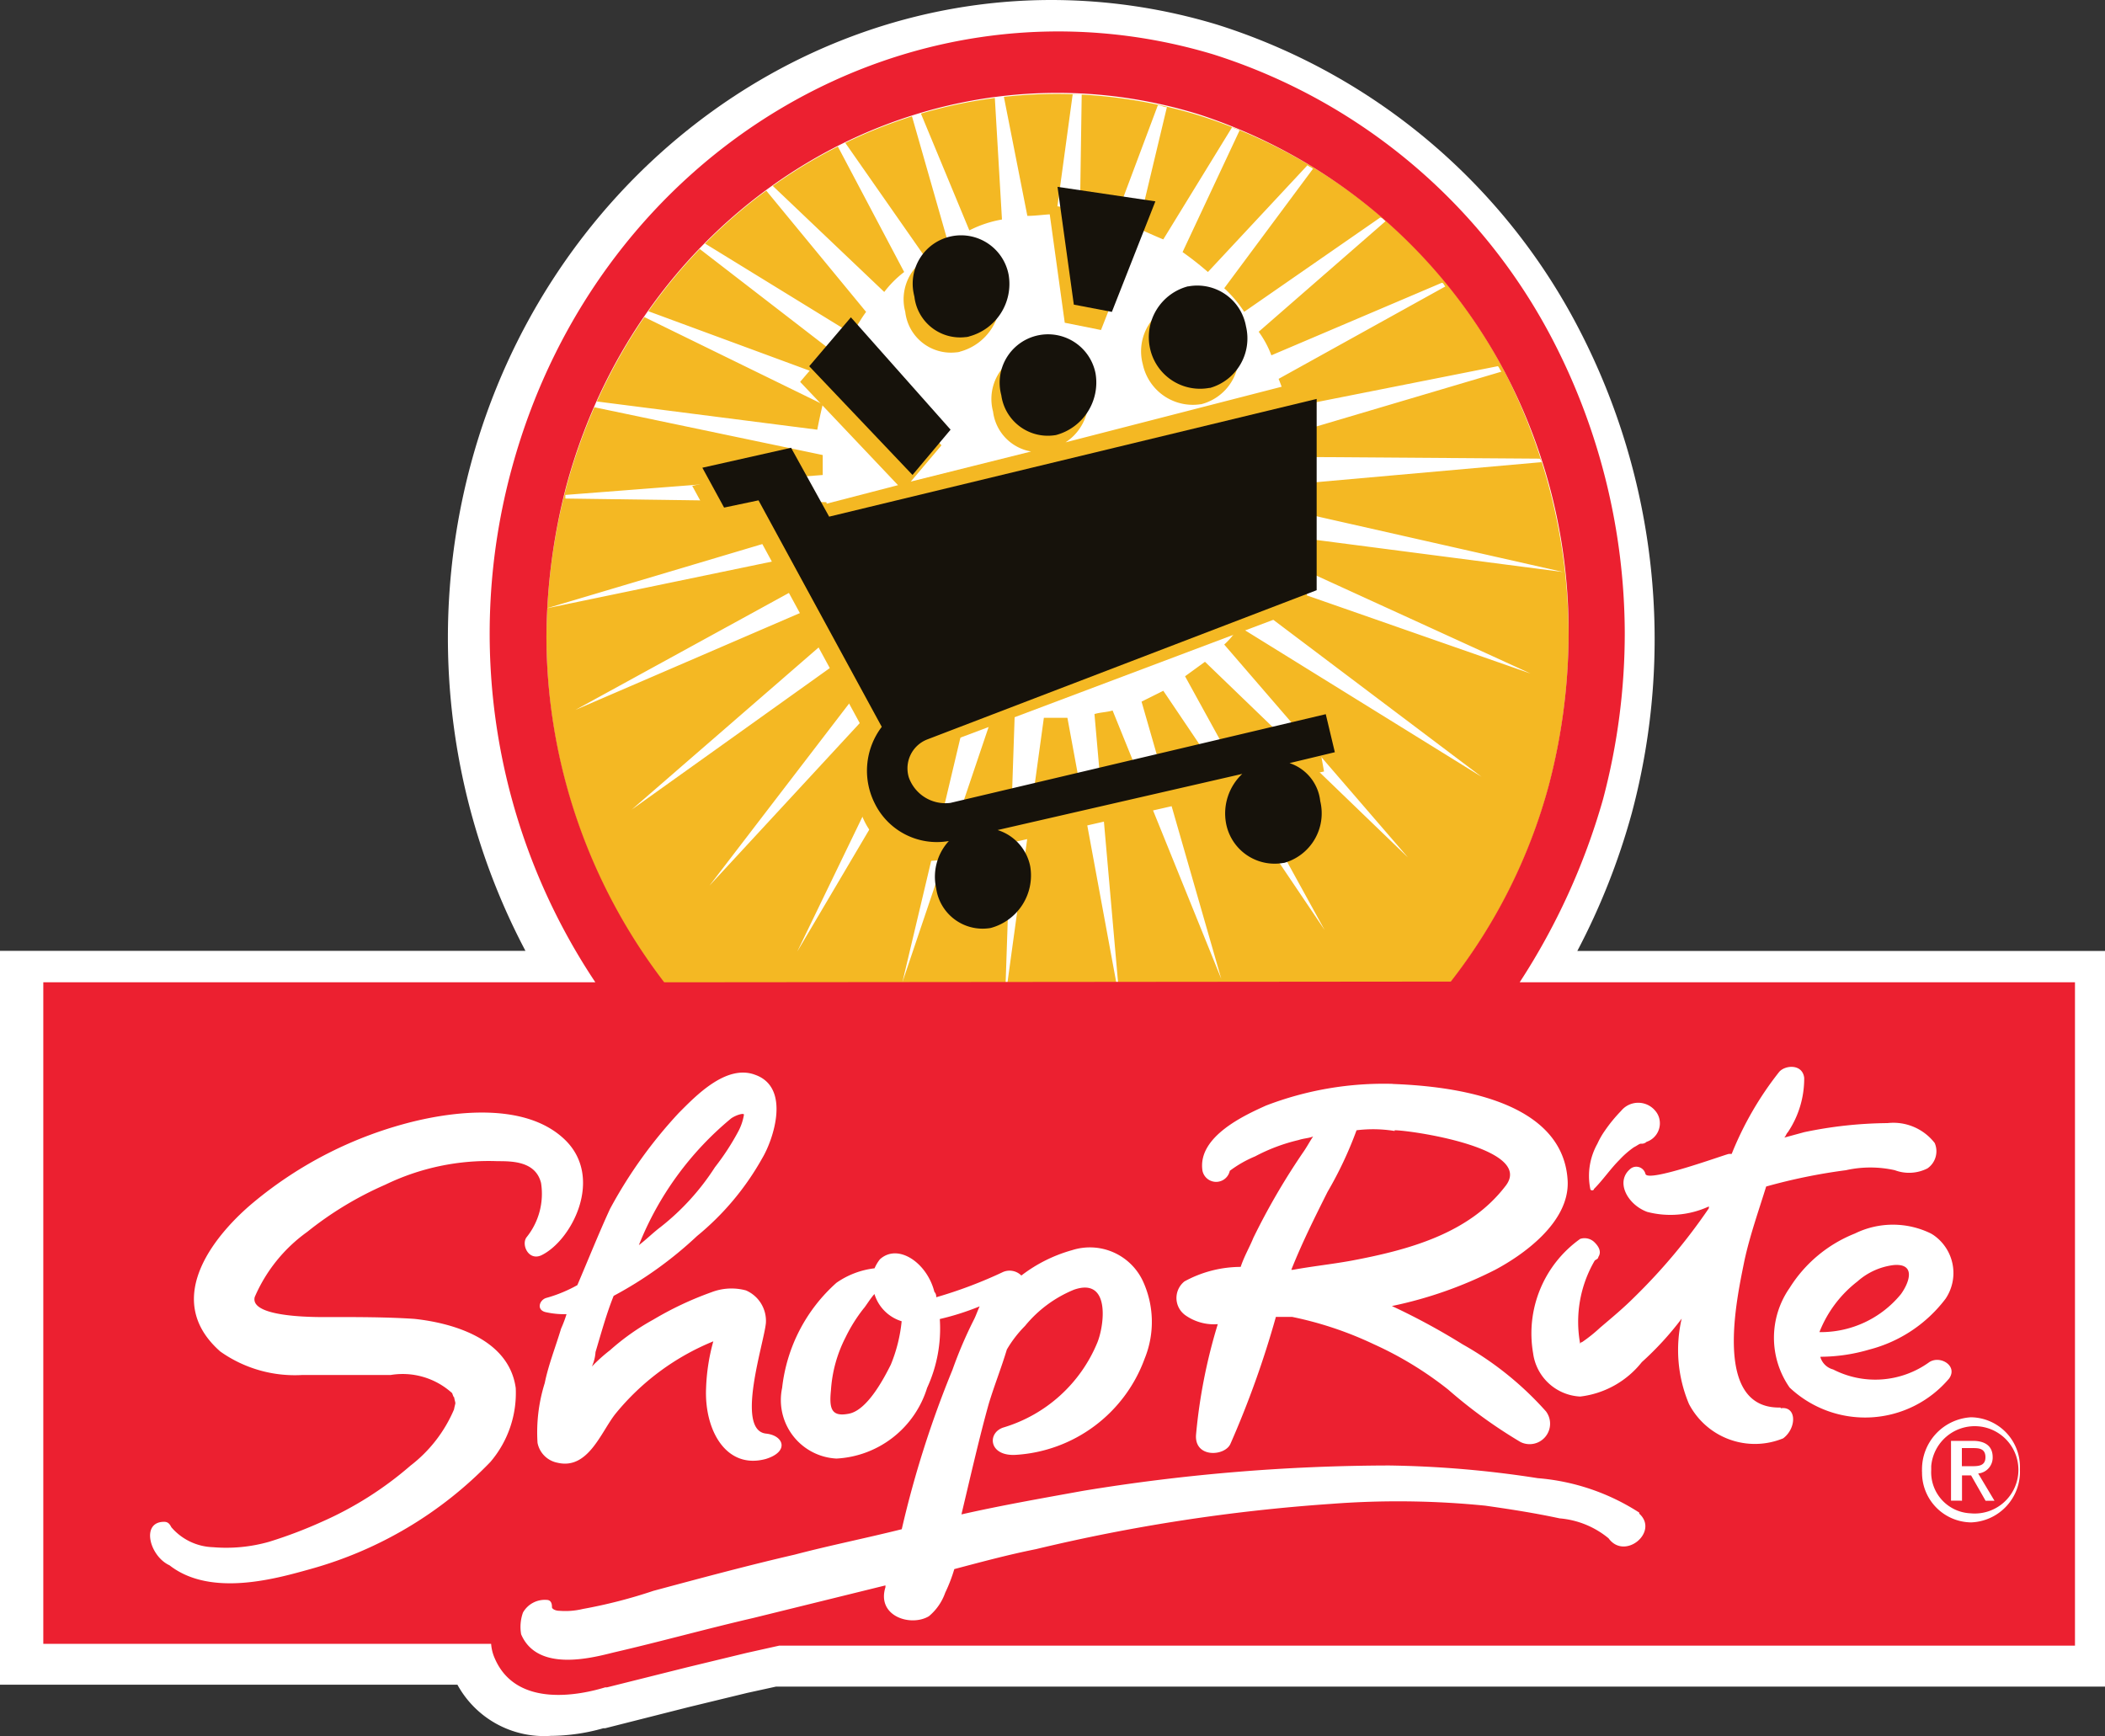 <svg preserveAspectRatio="xMidYMid meet" data-bbox="1.406 2.207 61.694 50.888" viewBox="1.406 2.207 61.694 50.888" xmlns="http://www.w3.org/2000/svg" data-type="color" role="img"><rect x="1.406" y="2.207" width="61.694" height="50.888" fill="#333333" stroke="none"/><g><path fill="#ffffff" d="M17.548 53.088a2.894 2.894 0 01-2.736-1.5H1.406v-21.51h15.4a19.654 19.654 0 01-1.594-14.294c2.162-8 9.168-13.577 17.014-13.577a16.817 16.817 0 014.855.723 18.057 18.057 0 0110.627 8.97 19.743 19.743 0 011.519 14.156 20.053 20.053 0 01-1.593 4.026H63.1v21.562H24.151l-.845.185-1.732.42-2.432.616h-.054a5.734 5.734 0 01-1.54.223z" data-color="1"></path><path fill="#f4b823" d="M43.926 31a16.189 16.189 0 002.868-5.737 17.59 17.59 0 00.585-4.408 17 17 0 00-1.859-7.724 15.332 15.332 0 00-8.977-7.542C28.575 3.147 20.289 8.034 18.005 16.48a17.591 17.591 0 00-.584 4.409 16.715 16.715 0 003.452 10.145h23.053" data-color="2"></path><path fill="#ffffff" d="M46.582 15.757c0-.053 0-.053-.053-.106l-7.171-.051c0-.212-.053-.478-.053-.69l6.108-1.81c-.053-.053-.053-.106-.106-.16l-6.161 1.222a5.267 5.267 0 00-.266-.85l4.887-2.709c-.053-.053-.053-.106-.106-.106l-4.993 2.125a2.881 2.881 0 00-.372-.691l3.718-3.24c-.053-.053-.106-.106-.159-.106l-3.984 2.762a3.649 3.649 0 00-.585-.691l2.6-3.5c-.053-.054-.106-.054-.159-.107l-2.919 3.131a9.129 9.129 0 00-.743-.584l1.668-3.559c-.053-.053-.16-.053-.213-.106L35.5 9.224c-.266-.106-.478-.212-.744-.318l.85-3.559c-.106 0-.159-.053-.266-.053l-1.274 3.4a3.071 3.071 0 00-1.01-.159l.053-3.559h-.265l-.478 3.506c-.266 0-.584.053-.85.053l-.691-3.506h-.265l.212 3.612a3.365 3.365 0 00-.956.319l-1.432-3.454c-.106 0-.159.053-.266.053l1.063 3.718a4.984 4.984 0 00-.691.425l-2.337-3.346c-.053.053-.159.053-.212.106l1.965 3.718a3.053 3.053 0 00-.584.585l-3.294-3.134a.278.278 0 01-.212.106l2.974 3.612c-.159.212-.265.425-.424.637l-4.409-2.709-.16.138 4.2 3.241c-.107.212-.16.425-.266.637l-5.471-2.018c-.053.053-.053.106-.106.159l5.365 2.624a16.96 16.96 0 00-.16.744l-6.639-.85c0 .053-.053.106-.053.159l6.852 1.434v.585l-7.543.584v.106l7.649.106c.053.213.053.425.106.638l-8.307 2.475 8.445-1.753.16.478-7.756 4.25 8.127-3.506c.107.159.213.372.319.531l-6.8 5.9 7.277-5.2a2.686 2.686 0 00.372.425L22.2 28.166l5.971-6.459c.159.106.318.266.478.372L24.772 30.1l4.515-7.649c.159.106.372.159.531.265L27.853 31l2.709-8.021c.159.053.372.106.584.159L30.88 31h.054L32 23.247h.69L34.121 31h.053l-.691-7.862c.16-.053.372-.053.531-.106L37.2 30.9l-2.337-8.127.638-.318 4.727 7.011-4.09-7.436.584-.425 5.95 5.737-5.386-6.242a2.063 2.063 0 00.425-.532l7.118 4.409-6.693-5.046a4.339 4.339 0 00.372-.691l7.755 2.709-7.436-3.4c.053-.213.159-.425.212-.638l8.18 1.063-7.893-1.785c.053-.266.053-.531.106-.8l7.171-.637" data-color="1"></path><path fill="#f4b823" d="M39.942 23.353L29.234 25.8a.809.809 0 01-1.042-.469 1.124 1.124 0 01-.02-.062.908.908 0 01.528-1.119l11-4.143.159-6.693-7.224 1.859a1.471 1.471 0 00.638-1.54 1.418 1.418 0 10-2.785.539 1.3 1.3 0 00.023.1 1.354 1.354 0 001.115 1.169l-3.527.882.9-1.063-2.921-3.293-1.221 1.433 2.868 3.028-2.741.711-.69-1.274-2.6.584.638 1.169 1.009-.213 3.612 6.64a2.125 2.125 0 00-.213 2.231 2.074 2.074 0 002.656 1.009l10.815-2.465-.266-1.487" data-color="2"></path><path fill="#f4b823" d="M36.6 14.058a1.466 1.466 0 001.07-1.776l-.008-.03a1.449 1.449 0 00-1.683-1.172h-.016a1.467 1.467 0 00-1.071 1.776l.008.03a1.5 1.5 0 001.7 1.169" data-color="2"></path><path fill="#f4b823" d="M32.134 8.215l.478 3.452 1.062.213 1.275-3.24-2.815-.425" data-color="2"></path><path fill="#f4b823" d="M29.531 12.517a1.593 1.593 0 001.169-1.806 1.418 1.418 0 00-2.785.54l.023.1a1.348 1.348 0 001.5 1.183c.033 0 .065-.008.1-.015" data-color="2"></path><path fill="#16120b" d="M32.347 14.961a1.594 1.594 0 001.168-1.806 1.418 1.418 0 10-2.785.539c.007.033.014.066.023.1a1.376 1.376 0 001.547 1.173l.043-.006" data-color="3"></path><path fill="#16120b" d="M29.8 12.071a1.593 1.593 0 001.168-1.806 1.418 1.418 0 10-2.784.54c.006.033.014.065.022.1a1.349 1.349 0 001.5 1.183c.032 0 .065-.009.1-.015" data-color="3"></path><path fill="#16120b" d="M36.862 13.58a1.509 1.509 0 001.062-1.806 1.45 1.45 0 00-1.683-1.174h-.017a1.54 1.54 0 00-1.115 1.806 1.5 1.5 0 001.753 1.169" data-color="3"></path><path fill="#16120b" d="M32.4 7.684l.478 3.452 1.115.213 1.275-3.24-2.868-.425" data-color="3"></path><path fill="#16120b" d="M26.344 11.508l2.922 3.293-1.116 1.328-3.027-3.187 1.221-1.434" data-color="3"></path><path fill="#16120b" d="M39.2 24.575l1.328-.319-.266-1.115-11 2.6A1.138 1.138 0 0128.044 25a.909.909 0 01.531-1.116l11.42-4.377V13.9l-14.288 3.451-1.116-2.019-2.6.585.637 1.168 1.009-.212 3.612 6.639a2.125 2.125 0 00-.212 2.231 2.029 2.029 0 002.178 1.116 1.548 1.548 0 00-.372 1.381 1.375 1.375 0 001.55 1.175l.043-.006A1.594 1.594 0 0031.6 27.6a1.4 1.4 0 00-.956-1.063l7.171-1.646a1.591 1.591 0 00-.478 1.434 1.449 1.449 0 001.686 1.175h.016a1.508 1.508 0 001.061-1.81 1.323 1.323 0 00-.9-1.115" data-color="3"></path><path fill="#ec2030" d="M45.945 31a19.662 19.662 0 002.443-5.365 18.967 18.967 0 00.637-4.887 18.763 18.763 0 00-2.071-8.5 17 17 0 00-9.986-8.446C28.15 1.15 18.961 6.568 16.411 15.917A18.414 18.414 0 0018.855 31H2.675v19.39H15.8a1.248 1.248 0 00.106.425c.638 1.487 2.55 1.062 3.241.85h.053l2.337-.585 1.753-.424.956-.213H62.22V31zm-25.072 0a16.713 16.713 0 01-3.452-10.145 17.931 17.931 0 01.584-4.409C20.289 8 28.628 3.116 36.543 5.559a15.608 15.608 0 018.977 7.574 16.325 16.325 0 011.859 7.7 17.592 17.592 0 01-.585 4.409 16.189 16.189 0 01-2.868 5.737z" data-color="4"></path><path fill="#ffffff" d="M27.832 40.935a4.5 4.5 0 01-.319 1.275c-.213.425-.691 1.328-1.222 1.434s-.584-.159-.531-.69a3.933 3.933 0 01.425-1.541 4.585 4.585 0 01.531-.85c.053-.053.213-.318.319-.425a1.2 1.2 0 00.797.797zm-7.065-2.762c-.213.159-.425.372-.637.531a9.254 9.254 0 012.709-3.718c.159-.106.371-.159.371-.106a1.584 1.584 0 01-.159.478 7.266 7.266 0 01-.691 1.062 7.113 7.113 0 01-1.593 1.753zm7.065 1.647c-.107-.213-.16-.213-.16.053a.489.489 0 00.213.319v-.054a.8.8 0 00-.053-.318zm20.184-2.762c0 .053.106.053.106 0 .266-.266.478-.585.744-.85a2.636 2.636 0 01.425-.372c.106-.053.159-.106.212-.106a.2.2 0 00.16-.053.575.575 0 00.362-.726.551.551 0 00-.1-.178.649.649 0 00-.911-.1.7.7 0 00-.1.1 4.39 4.39 0 00-.478.585 2.276 2.276 0 00-.212.372 1.928 1.928 0 00-.213 1.306zm-5.79-3.081a9.615 9.615 0 00-3.718.637c-.584.266-2.018.9-1.859 1.912a.409.409 0 00.8 0 3.4 3.4 0 01.743-.424 5.289 5.289 0 011.275-.479c.16-.053.319-.053.425-.106-.106.16-.159.266-.265.425a20.1 20.1 0 00-1.488 2.55c-.106.265-.265.531-.371.85a3.449 3.449 0 00-1.647.425.621.621 0 00-.1.873.654.654 0 00.12.115 1.449 1.449 0 00.956.265 15.964 15.964 0 00-.637 3.24c-.053.691.85.638 1.009.266a28.02 28.02 0 001.331-3.718h.478a10.492 10.492 0 012.39.8 10.385 10.385 0 012.178 1.327 14.347 14.347 0 002.125 1.541.6.6 0 00.744-.9 9.476 9.476 0 00-2.444-1.965 19.656 19.656 0 00-2.071-1.122 12.077 12.077 0 003.027-1.062c.8-.425 2.178-1.381 2.125-2.6-.128-2.528-3.771-2.794-5.121-2.847zm-23.9 5.9a4.111 4.111 0 01-.9.372c-.213.053-.319.371 0 .425a2.434 2.434 0 00.584.053 3.629 3.629 0 01-.16.425c-.159.531-.371 1.062-.478 1.593a4.818 4.818 0 00-.212 1.753.737.737 0 00.584.584c.9.213 1.275-.9 1.7-1.434a7.208 7.208 0 012.868-2.124A5.808 5.808 0 0022.1 42.9c-.053 1.221.584 2.39 1.753 2.071.69-.212.531-.69 0-.743-.9-.107-.053-2.656 0-3.241a.972.972 0 00-.585-.956 1.628 1.628 0 00-1.009.053 9.714 9.714 0 00-1.7.8 6.931 6.931 0 00-1.274.9 4.826 4.826 0 00-.532.478 1.226 1.226 0 00.107-.425c.159-.531.318-1.115.531-1.646a11.42 11.42 0 002.443-1.753 7.979 7.979 0 001.913-2.284c.318-.531.849-2.072-.213-2.444-.85-.318-1.753.638-2.231 1.116a13.535 13.535 0 00-2.018 2.815c-.319.691-.638 1.487-.956 2.231zm-1.806 3.006c-.213-1.487-1.966-1.912-2.975-2.018-.8-.053-1.647-.053-2.443-.053-.213 0-2.391.053-2.231-.585a4.568 4.568 0 011.54-1.912 10.107 10.107 0 012.284-1.381 6.944 6.944 0 013.293-.691c.425 0 1.116 0 1.275.638a2.029 2.029 0 01-.425 1.593c-.159.213.053.691.425.532.9-.425 1.859-2.284.691-3.4s-3.294-.8-4.409-.531a11.731 11.731 0 00-4.727 2.39c-.957.8-2.763 2.762-.957 4.356a3.772 3.772 0 002.391.69h2.6a2.154 2.154 0 011.806.532s.054.159.054.106c.053.265.053.106 0 .372a4.091 4.091 0 01-1.275 1.646 10.273 10.273 0 01-2.6 1.647 13.242 13.242 0 01-1.54.584 4.581 4.581 0 01-1.647.16 1.677 1.677 0 01-1.222-.585c-.053-.106-.106-.159-.212-.159-.691 0-.425 1.009.159 1.275 1.222.956 3.187.371 4.143.106a11.641 11.641 0 005.259-3.134 3.111 3.111 0 00.744-2.178zm32.93 3.661a6.428 6.428 0 00-2.974-1.009 30.849 30.849 0 00-4.356-.372 55.907 55.907 0 00-8.977.744c-1.168.212-2.39.425-3.559.69.266-1.115.532-2.284.8-3.24.16-.531.372-1.062.531-1.593a3.43 3.43 0 01.532-.691 3.625 3.625 0 011.434-1.062c1.062-.372.9 1.009.69 1.54a4.316 4.316 0 01-2.762 2.5c-.478.159-.425.85.372.8a4.3 4.3 0 003.771-2.816 2.854 2.854 0 00-.053-2.284 1.716 1.716 0 00-2.071-.9 4.365 4.365 0 00-1.488.744.489.489 0 00-.531-.106 13.114 13.114 0 01-1.965.743.2.2 0 00-.053-.159c-.213-.85-1.063-1.434-1.594-.956a1.137 1.137 0 00-.159.266 2.45 2.45 0 00-1.116.424 4.838 4.838 0 00-1.593 3.081 1.717 1.717 0 001.593 2.072 2.943 2.943 0 002.656-2.072 4.149 4.149 0 00.372-2.018 7.6 7.6 0 001.169-.372c-.053.106-.107.266-.16.372a12.5 12.5 0 00-.637 1.487 30.022 30.022 0 00-1.487 4.674c-1.063.266-2.125.478-3.134.744-1.381.319-2.762.691-4.144 1.062a14.769 14.769 0 01-2.071.532 2.2 2.2 0 01-.691.053c-.106 0-.212-.053-.212-.106s0-.213-.159-.213a.734.734 0 00-.691.372 1.255 1.255 0 00-.053.637c.478 1.116 2.072.691 2.709.532 1.381-.319 2.709-.691 4.09-1.01l3.878-.956v.053c-.266.85.743 1.169 1.274.85a1.576 1.576 0 00.478-.69 4.627 4.627 0 00.266-.691c.8-.212 1.594-.425 2.39-.584a52.431 52.431 0 018.658-1.328 25.692 25.692 0 014.515.053c.744.106 1.435.213 2.178.372a2.591 2.591 0 011.434.584c.478.659 1.488-.191.9-.722zm4.144-3.08c-2.019.053-1.275-3.241-1.063-4.3.16-.744.425-1.487.638-2.178a16.581 16.581 0 012.337-.478 3.273 3.273 0 011.434 0 1.189 1.189 0 00.956-.053.611.611 0 00.213-.744 1.532 1.532 0 00-1.382-.584 12.314 12.314 0 00-2.443.266l-.584.159c.053-.053.053-.106.106-.159a2.818 2.818 0 00.478-1.594c-.053-.425-.584-.372-.744-.159a9.671 9.671 0 00-1.381 2.39h-.085c-.212.053-2.39.85-2.443.584a.277.277 0 00-.336-.2.267.267 0 00-.089.041c-.478.372-.106 1.062.478 1.275a2.69 2.69 0 001.806-.16v.053a17.053 17.053 0 01-2.178 2.6c-.318.319-.637.584-1.009.9a4.515 4.515 0 01-.531.425.053.053 0 00-.053.053 3.559 3.559 0 01.425-2.443c.034-.035.1-.042.106-.106.106-.16 0-.319-.106-.425a.413.413 0 00-.425-.106 3.4 3.4 0 00-1.381 3.346 1.465 1.465 0 001.381 1.275 2.708 2.708 0 001.806-1.009 9.044 9.044 0 001.168-1.275 4.083 4.083 0 00.213 2.5 2.178 2.178 0 002.762 1.009c.4-.3.4-.956-.074-.881zm1.168-1.488a5.116 5.116 0 001.434-.212 4.08 4.08 0 002.231-1.488 1.35 1.35 0 00-.363-1.873L58 38.364a2.527 2.527 0 00-2.231 0 3.993 3.993 0 00-1.912 1.594 2.551 2.551 0 000 2.921 3.224 3.224 0 004.674-.265c.266-.372-.265-.691-.584-.478a2.7 2.7 0 01-2.815.212.532.532 0 01-.37-.348zM42.28 35.337c.478 0 4.143.531 3.24 1.646-1.063 1.381-2.816 1.859-4.515 2.178-.585.106-1.116.159-1.7.266h-.053c.319-.8.69-1.541 1.062-2.284a11.181 11.181 0 00.85-1.806 3.937 3.937 0 011.116.021zm12.45 5.917a3.488 3.488 0 011.116-1.487 1.952 1.952 0 011.062-.479c.637-.053.478.479.213.85a3.036 3.036 0 01-2.391 1.116z" data-color="1"></path><path fill="#ffffff" d="M57.737 45.291a1.525 1.525 0 011.434-1.541 1.455 1.455 0 011.436 1.474v.067a1.487 1.487 0 01-1.432 1.54 1.455 1.455 0 01-1.437-1.474.291.291 0 01-.001-.066zm1.434 1.275a1.28 1.28 0 10-1.164-1.387v.112a1.206 1.206 0 001.134 1.273zm-.319-.372h-.265v-1.753h.637c.372 0 .584.159.584.478a.467.467 0 01-.425.478l.478.8H59.6l-.425-.744h-.266v.744zm.319-1.01c.212 0 .425 0 .425-.265s-.213-.266-.372-.266h-.319v.531z" data-color="1"></path></g></svg>